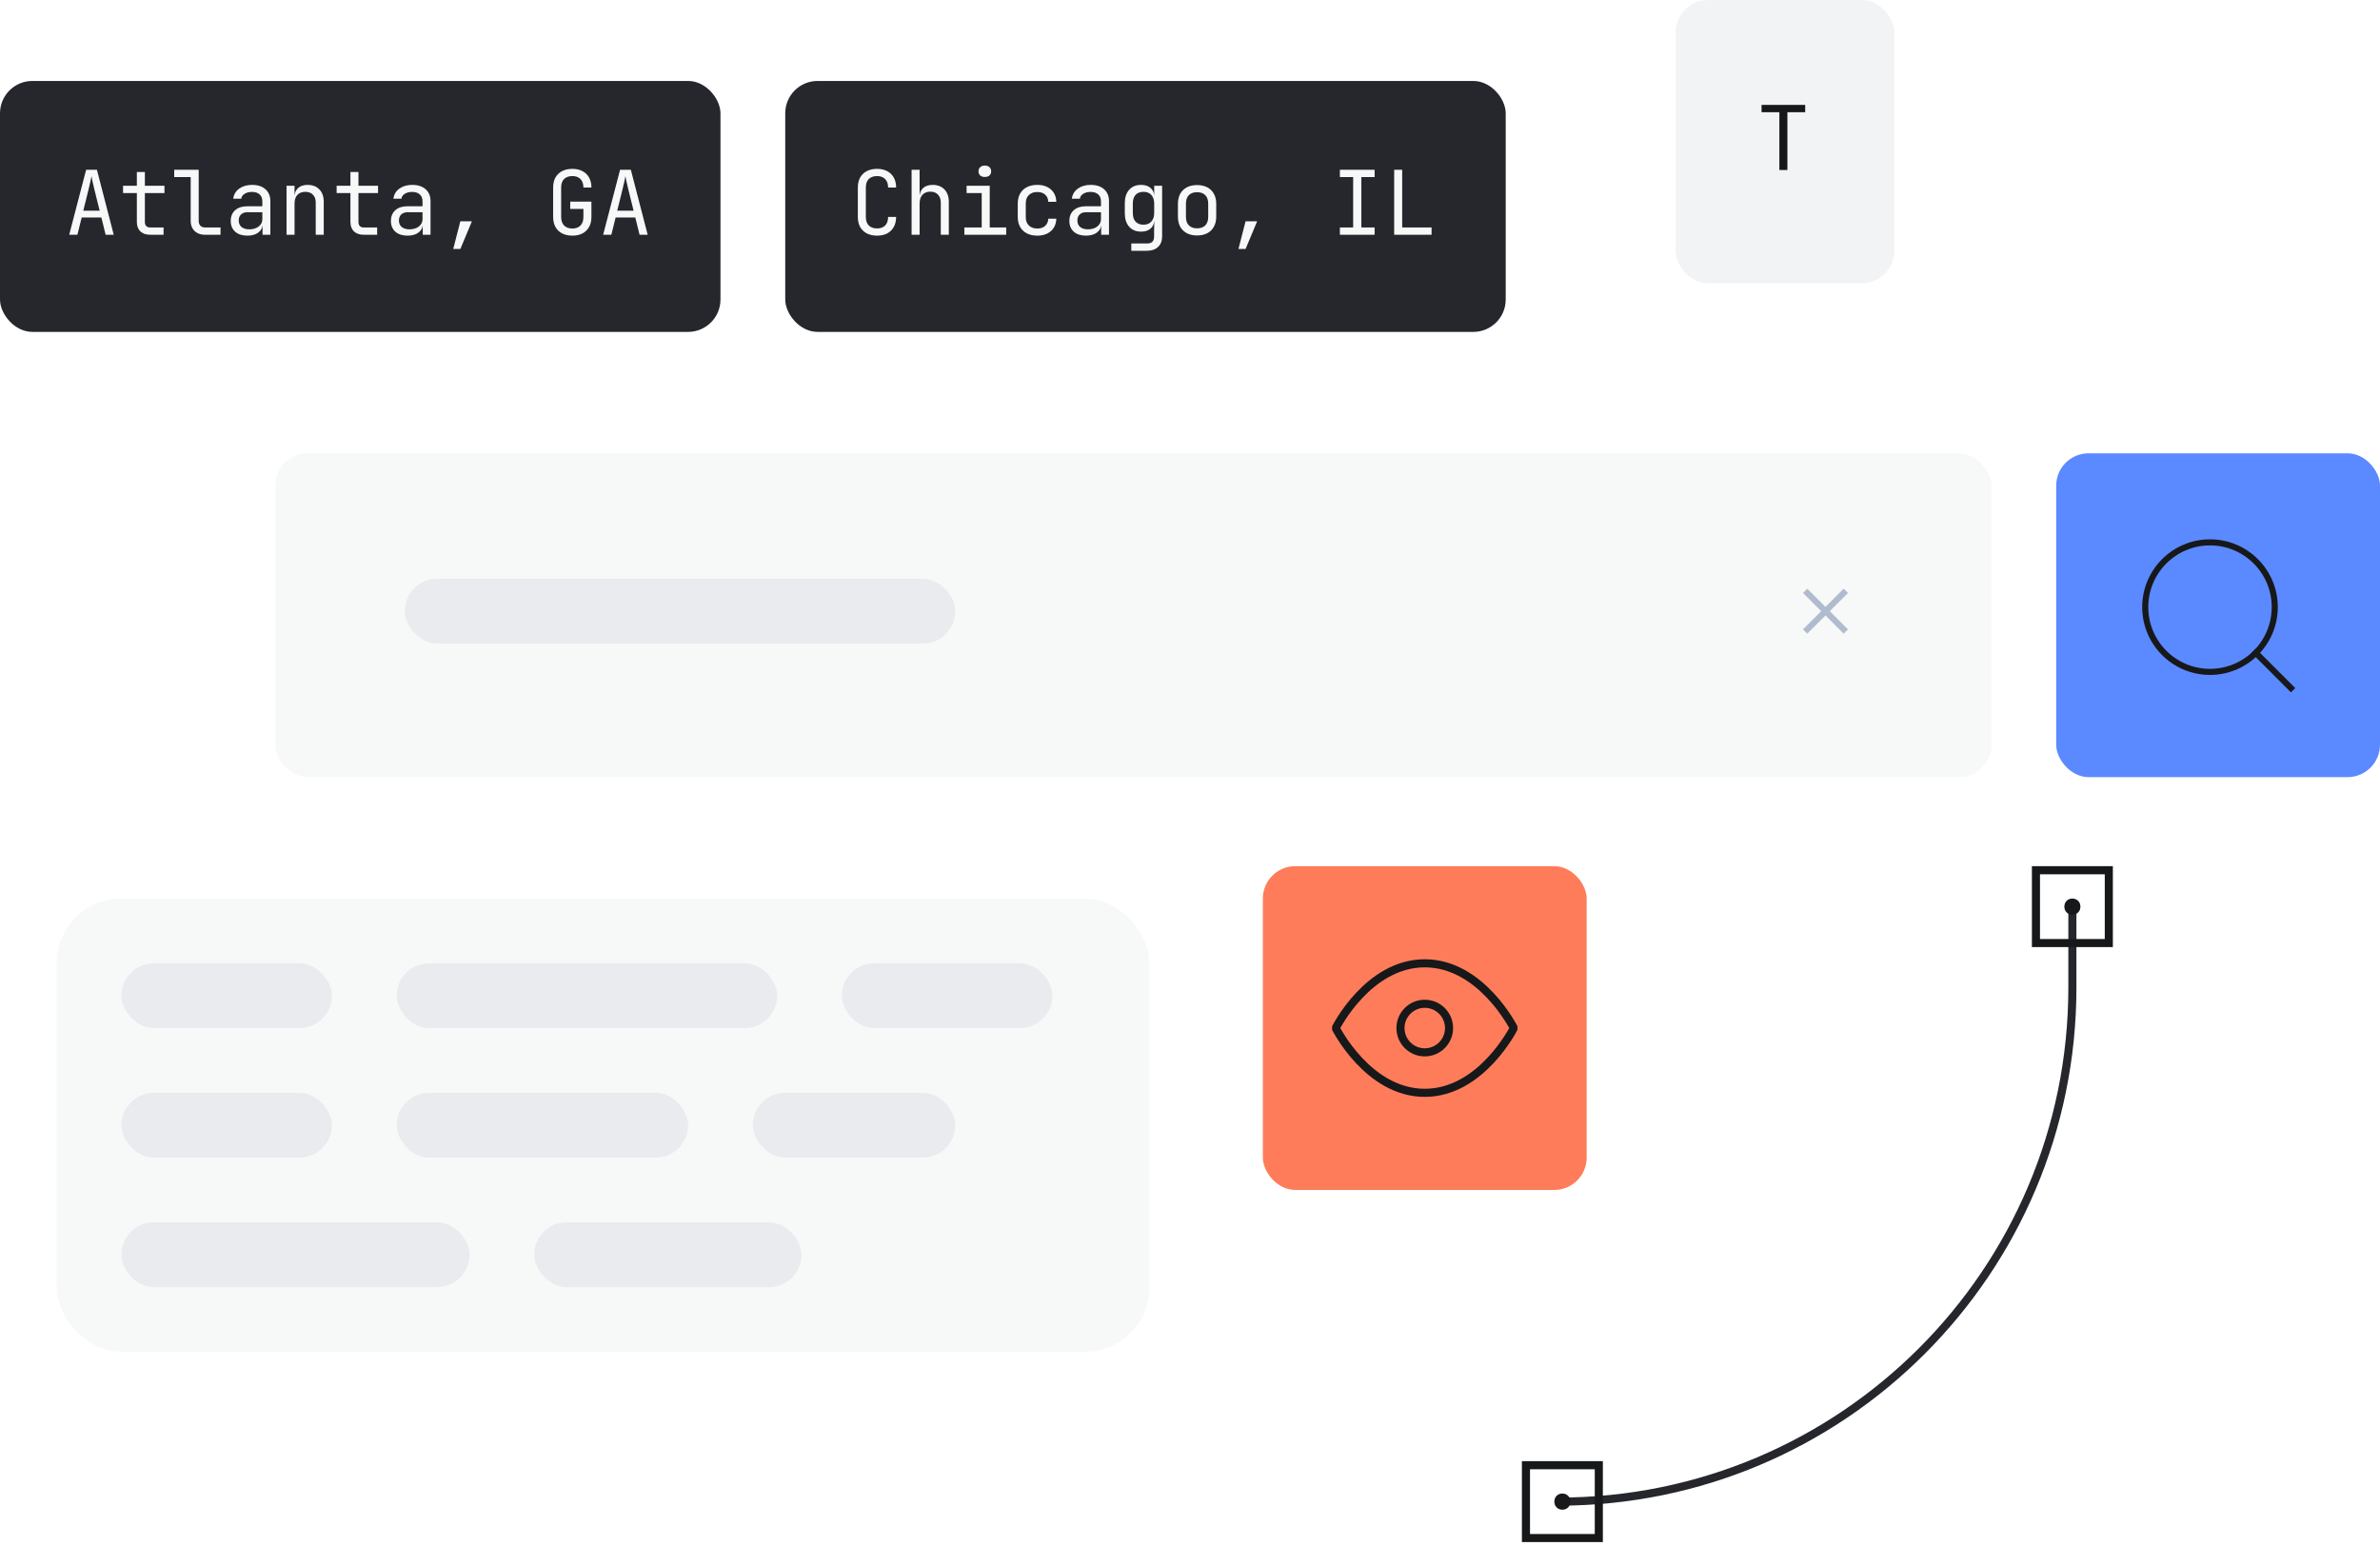 <svg width="294" height="191" viewBox="0 0 294 191" fill="none" xmlns="http://www.w3.org/2000/svg">
<g filter="url(#filter0_b_2117_11512)">
<rect x="34" y="56" width="212" height="40" rx="4" fill="#F7F8F8"/>
<rect x="50" y="71.5" width="68" height="8" rx="4" fill="#E9EBEE"/>
<path d="M227.75 73.25L223.25 77.75" stroke="#B0BCCE" stroke-width="0.75" stroke-linecap="square" stroke-linejoin="round"/>
<path d="M223.25 73.25L227.75 77.75" stroke="#B0BCCE" stroke-width="0.75" stroke-linecap="square" stroke-linejoin="round"/>
</g>
<rect x="254" y="56" width="40" height="40" rx="4" fill="#5B89FF"/>
<path d="M273 83C277.418 83 281 79.418 281 75C281 70.582 277.418 67 273 67C268.582 67 265 70.582 265 75C265 79.418 268.582 83 273 83Z" stroke="#17181A" stroke-width="0.75" stroke-linecap="round" stroke-linejoin="round"/>
<path d="M283 85L278.65 80.65" stroke="#17181A" stroke-width="0.75" stroke-linecap="square" stroke-linejoin="round"/>
<rect x="156" y="107" width="40" height="40" rx="4" fill="#FF7C5A"/>
<path d="M165 127C165 127 169 119 176 119C183 119 187 127 187 127C187 127 183 135 176 135C169 135 165 127 165 127Z" stroke="#17181A" stroke-linecap="round" stroke-linejoin="bevel"/>
<path d="M176 130C177.657 130 179 128.657 179 127C179 125.343 177.657 124 176 124C174.343 124 173 125.343 173 127C173 128.657 174.343 130 176 130Z" stroke="#17181A" stroke-linecap="round" stroke-linejoin="bevel"/>
<rect x="7" y="111" width="135" height="56" rx="8" fill="#F7F8F8"/>
<rect x="15" y="119" width="26" height="8" rx="4" fill="#E9EBEE"/>
<rect x="49" y="119" width="47" height="8" rx="4" fill="#E9EBEE"/>
<rect x="104" y="119" width="26" height="8" rx="4" fill="#E9EBEE"/>
<rect x="15" y="135" width="26" height="8" rx="4" fill="#E9EBEE"/>
<rect x="49" y="135" width="36" height="8" rx="4" fill="#E9EBEE"/>
<rect x="93" y="135" width="25" height="8" rx="4" fill="#E9EBEE"/>
<rect x="15" y="151" width="43" height="8" rx="4" fill="#E9EBEE"/>
<rect x="66" y="151" width="33" height="8" rx="4" fill="#E9EBEE"/>
<rect y="10" width="89" height="31" rx="4" fill="#25272C"/>
<path d="M8.55 29L10.64 20.97H11.971L14.05 29H13.049L12.521 26.866H10.09L9.562 29H8.55ZM10.288 26.03H12.312L11.696 23.555C11.579 23.086 11.487 22.693 11.421 22.378C11.355 22.063 11.315 21.857 11.3 21.762C11.285 21.857 11.245 22.063 11.179 22.378C11.113 22.693 11.021 23.082 10.904 23.544L10.288 26.03ZM18.556 29C18.035 29 17.628 28.861 17.335 28.582C17.049 28.303 16.906 27.911 16.906 27.405V23.852H15.201V22.95H16.906V21.245H17.896V22.95H20.316V23.852H17.896V27.405C17.896 27.867 18.116 28.098 18.556 28.098H20.206V29H18.556ZM25.316 29C24.964 29 24.656 28.93 24.392 28.791C24.128 28.652 23.923 28.454 23.776 28.197C23.63 27.94 23.556 27.64 23.556 27.295V21.872H21.521V20.97H24.546V27.295C24.546 27.544 24.616 27.742 24.755 27.889C24.895 28.028 25.082 28.098 25.316 28.098H27.241V29H25.316ZM30.559 29.11C29.921 29.11 29.419 28.949 29.052 28.626C28.685 28.296 28.502 27.852 28.502 27.295C28.502 26.73 28.685 26.287 29.052 25.964C29.419 25.641 29.914 25.48 30.537 25.48H32.407V24.875C32.407 24.501 32.293 24.215 32.066 24.017C31.846 23.812 31.531 23.709 31.12 23.709C30.761 23.709 30.46 23.786 30.218 23.94C29.976 24.087 29.837 24.288 29.8 24.545H28.81C28.876 24.024 29.122 23.61 29.547 23.302C29.972 22.994 30.504 22.84 31.142 22.84C31.839 22.84 32.389 23.02 32.792 23.379C33.195 23.738 33.397 24.226 33.397 24.842V29H32.429V27.845H32.264L32.429 27.68C32.429 28.12 32.257 28.468 31.912 28.725C31.575 28.982 31.124 29.11 30.559 29.11ZM30.801 28.329C31.27 28.329 31.655 28.212 31.956 27.977C32.257 27.742 32.407 27.442 32.407 27.075V26.217H30.559C30.229 26.217 29.969 26.309 29.778 26.492C29.587 26.675 29.492 26.925 29.492 27.24C29.492 27.577 29.606 27.845 29.833 28.043C30.068 28.234 30.39 28.329 30.801 28.329ZM35.395 29V22.95H36.385V24.105H36.594L36.385 24.336C36.385 23.859 36.528 23.493 36.814 23.236C37.1 22.972 37.496 22.84 38.002 22.84C38.611 22.84 39.094 23.027 39.454 23.401C39.813 23.775 39.993 24.285 39.993 24.93V29H39.003V25.04C39.003 24.607 38.886 24.277 38.651 24.05C38.423 23.815 38.112 23.698 37.716 23.698C37.305 23.698 36.979 23.823 36.737 24.072C36.502 24.321 36.385 24.681 36.385 25.15V29H35.395ZM44.938 29C44.418 29 44.011 28.861 43.718 28.582C43.431 28.303 43.288 27.911 43.288 27.405V23.852H41.584V22.95H43.288V21.245H44.279V22.95H46.699V23.852H44.279V27.405C44.279 27.867 44.498 28.098 44.938 28.098H46.589V29H44.938ZM50.346 29.11C49.708 29.11 49.206 28.949 48.839 28.626C48.473 28.296 48.289 27.852 48.289 27.295C48.289 26.73 48.473 26.287 48.839 25.964C49.206 25.641 49.701 25.48 50.324 25.48H52.194V24.875C52.194 24.501 52.081 24.215 51.853 24.017C51.633 23.812 51.318 23.709 50.907 23.709C50.548 23.709 50.247 23.786 50.005 23.94C49.763 24.087 49.624 24.288 49.587 24.545H48.597C48.663 24.024 48.909 23.61 49.334 23.302C49.76 22.994 50.291 22.84 50.929 22.84C51.626 22.84 52.176 23.02 52.579 23.379C52.983 23.738 53.184 24.226 53.184 24.842V29H52.216V27.845H52.051L52.216 27.68C52.216 28.12 52.044 28.468 51.699 28.725C51.362 28.982 50.911 29.11 50.346 29.11ZM50.588 28.329C51.058 28.329 51.443 28.212 51.743 27.977C52.044 27.742 52.194 27.442 52.194 27.075V26.217H50.346C50.016 26.217 49.756 26.309 49.565 26.492C49.375 26.675 49.279 26.925 49.279 27.24C49.279 27.577 49.393 27.845 49.62 28.043C49.855 28.234 50.178 28.329 50.588 28.329ZM55.985 30.76L56.865 27.339H58.295L56.865 30.76H55.985ZM70.705 29.11C70.221 29.11 69.8 29.018 69.44 28.835C69.088 28.652 68.813 28.388 68.615 28.043C68.425 27.691 68.329 27.277 68.329 26.8V23.17C68.329 22.686 68.425 22.272 68.615 21.927C68.813 21.582 69.088 21.318 69.44 21.135C69.8 20.952 70.221 20.86 70.705 20.86C71.189 20.86 71.607 20.955 71.959 21.146C72.311 21.329 72.583 21.593 72.773 21.938C72.964 22.283 73.059 22.693 73.059 23.17H72.069C72.069 22.715 71.948 22.367 71.706 22.125C71.472 21.876 71.138 21.751 70.705 21.751C70.273 21.751 69.932 21.872 69.682 22.114C69.44 22.356 69.319 22.704 69.319 23.159V26.8C69.319 27.255 69.44 27.607 69.682 27.856C69.932 28.105 70.273 28.23 70.705 28.23C71.138 28.23 71.472 28.105 71.706 27.856C71.948 27.607 72.069 27.255 72.069 26.8V25.81H70.441V24.908H73.059V26.8C73.059 27.269 72.964 27.68 72.773 28.032C72.583 28.377 72.311 28.644 71.959 28.835C71.607 29.018 71.189 29.11 70.705 29.11ZM74.507 29L76.597 20.97H77.928L80.007 29H79.006L78.478 26.866H76.047L75.519 29H74.507ZM76.245 26.03H78.269L77.653 23.555C77.536 23.086 77.444 22.693 77.378 22.378C77.312 22.063 77.272 21.857 77.257 21.762C77.242 21.857 77.202 22.063 77.136 22.378C77.07 22.693 76.978 23.082 76.861 23.544L76.245 26.03Z" fill="#F7F8F8"/>
<rect x="97" y="10" width="89" height="31" rx="4" fill="#25272C"/>
<path d="M108.344 29.11C107.86 29.11 107.438 29.018 107.079 28.835C106.727 28.652 106.452 28.388 106.254 28.043C106.063 27.691 105.968 27.277 105.968 26.8V23.17C105.968 22.686 106.063 22.272 106.254 21.927C106.452 21.582 106.727 21.318 107.079 21.135C107.438 20.952 107.86 20.86 108.344 20.86C108.828 20.86 109.246 20.955 109.598 21.146C109.95 21.329 110.221 21.593 110.412 21.938C110.603 22.283 110.698 22.693 110.698 23.17H109.708C109.708 22.715 109.587 22.367 109.345 22.125C109.11 21.876 108.777 21.751 108.344 21.751C107.911 21.751 107.57 21.872 107.321 22.114C107.079 22.356 106.958 22.704 106.958 23.159V26.8C106.958 27.255 107.079 27.607 107.321 27.856C107.57 28.098 107.911 28.219 108.344 28.219C108.777 28.219 109.11 28.098 109.345 27.856C109.587 27.607 109.708 27.255 109.708 26.8H110.698C110.698 27.269 110.603 27.68 110.412 28.032C110.221 28.377 109.95 28.644 109.598 28.835C109.246 29.018 108.828 29.11 108.344 29.11ZM112.608 29V20.97H113.598V22.95V24.105H113.807L113.598 24.336C113.598 23.859 113.741 23.493 114.027 23.236C114.313 22.972 114.709 22.84 115.215 22.84C115.823 22.84 116.307 23.027 116.667 23.401C117.026 23.775 117.206 24.285 117.206 24.93V29H116.216V25.04C116.216 24.607 116.098 24.274 115.864 24.039C115.636 23.797 115.325 23.676 114.929 23.676C114.518 23.676 114.192 23.804 113.95 24.061C113.715 24.318 113.598 24.681 113.598 25.15V29H112.608ZM119.126 29V28.098H121.271V23.852H119.401V22.95H122.261V28.098H124.296V29H119.126ZM121.656 21.861C121.414 21.861 121.224 21.799 121.084 21.674C120.945 21.549 120.875 21.381 120.875 21.168C120.875 20.948 120.945 20.776 121.084 20.651C121.224 20.519 121.414 20.453 121.656 20.453C121.898 20.453 122.089 20.519 122.228 20.651C122.368 20.776 122.437 20.948 122.437 21.168C122.437 21.381 122.368 21.549 122.228 21.674C122.089 21.799 121.898 21.861 121.656 21.861ZM128.131 29.11C127.647 29.11 127.222 29.018 126.855 28.835C126.496 28.652 126.217 28.388 126.019 28.043C125.821 27.691 125.722 27.277 125.722 26.8V25.15C125.722 24.666 125.821 24.252 126.019 23.907C126.217 23.562 126.496 23.298 126.855 23.115C127.222 22.932 127.647 22.84 128.131 22.84C128.828 22.84 129.389 23.027 129.814 23.401C130.239 23.775 130.463 24.285 130.485 24.93H129.495C129.473 24.541 129.341 24.244 129.099 24.039C128.864 23.826 128.542 23.72 128.131 23.72C127.698 23.72 127.354 23.845 127.097 24.094C126.84 24.336 126.712 24.684 126.712 25.139V26.8C126.712 27.255 126.84 27.607 127.097 27.856C127.354 28.105 127.698 28.23 128.131 28.23C128.542 28.23 128.864 28.124 129.099 27.911C129.341 27.698 129.473 27.401 129.495 27.02H130.485C130.463 27.665 130.239 28.175 129.814 28.549C129.389 28.923 128.828 29.11 128.131 29.11ZM134.155 29.11C133.517 29.11 133.014 28.949 132.648 28.626C132.281 28.296 132.098 27.852 132.098 27.295C132.098 26.73 132.281 26.287 132.648 25.964C133.014 25.641 133.509 25.48 134.133 25.48H136.003V24.875C136.003 24.501 135.889 24.215 135.662 24.017C135.442 23.812 135.126 23.709 134.716 23.709C134.356 23.709 134.056 23.786 133.814 23.94C133.572 24.087 133.432 24.288 133.396 24.545H132.406C132.472 24.024 132.717 23.61 133.143 23.302C133.568 22.994 134.1 22.84 134.738 22.84C135.434 22.84 135.984 23.02 136.388 23.379C136.791 23.738 136.993 24.226 136.993 24.842V29H136.025V27.845H135.86L136.025 27.68C136.025 28.12 135.852 28.468 135.508 28.725C135.17 28.982 134.719 29.11 134.155 29.11ZM134.397 28.329C134.866 28.329 135.251 28.212 135.552 27.977C135.852 27.742 136.003 27.442 136.003 27.075V26.217H134.155C133.825 26.217 133.564 26.309 133.374 26.492C133.183 26.675 133.088 26.925 133.088 27.24C133.088 27.577 133.201 27.845 133.429 28.043C133.663 28.234 133.986 28.329 134.397 28.329ZM139.75 30.98V30.078H141.675C141.983 30.078 142.206 30.008 142.346 29.869C142.492 29.73 142.566 29.513 142.566 29.22V28.45L142.588 27.35H142.39L142.577 27.185C142.577 27.625 142.43 27.973 142.137 28.23C141.843 28.487 141.451 28.615 140.96 28.615C140.336 28.615 139.845 28.413 139.486 28.01C139.126 27.599 138.947 27.049 138.947 26.36V25.084C138.947 24.395 139.126 23.848 139.486 23.445C139.845 23.042 140.336 22.84 140.96 22.84C141.451 22.84 141.843 22.968 142.137 23.225C142.43 23.482 142.577 23.83 142.577 24.27L142.39 24.105H142.577V22.95H143.556V29.22C143.556 29.763 143.387 30.192 143.05 30.507C142.72 30.822 142.258 30.98 141.664 30.98H139.75ZM141.257 27.757C141.667 27.757 141.99 27.629 142.225 27.372C142.459 27.115 142.577 26.76 142.577 26.305V25.15C142.577 24.695 142.459 24.34 142.225 24.083C141.99 23.826 141.667 23.698 141.257 23.698C140.839 23.698 140.512 23.823 140.278 24.072C140.05 24.321 139.937 24.681 139.937 25.15V26.305C139.937 26.774 140.05 27.134 140.278 27.383C140.512 27.632 140.839 27.757 141.257 27.757ZM147.874 29.088C147.39 29.088 146.972 28.996 146.62 28.813C146.268 28.63 145.993 28.366 145.795 28.021C145.605 27.669 145.509 27.255 145.509 26.778V25.172C145.509 24.688 145.605 24.274 145.795 23.929C145.993 23.584 146.268 23.32 146.62 23.137C146.972 22.954 147.39 22.862 147.874 22.862C148.358 22.862 148.776 22.954 149.128 23.137C149.48 23.32 149.752 23.584 149.942 23.929C150.14 24.274 150.239 24.684 150.239 25.161V26.778C150.239 27.255 150.14 27.669 149.942 28.021C149.752 28.366 149.48 28.63 149.128 28.813C148.776 28.996 148.358 29.088 147.874 29.088ZM147.874 28.208C148.307 28.208 148.644 28.087 148.886 27.845C149.128 27.603 149.249 27.247 149.249 26.778V25.172C149.249 24.703 149.128 24.347 148.886 24.105C148.644 23.863 148.307 23.742 147.874 23.742C147.449 23.742 147.112 23.863 146.862 24.105C146.62 24.347 146.499 24.703 146.499 25.172V26.778C146.499 27.247 146.62 27.603 146.862 27.845C147.112 28.087 147.449 28.208 147.874 28.208ZM152.985 30.76L153.865 27.339H155.295L153.865 30.76H152.985ZM165.516 29V28.098H167.155V21.872H165.516V20.97H169.806V21.872H168.167V28.098H169.806V29H165.516ZM172.222 29V20.97H173.212V28.098H176.842V29H172.222Z" fill="#F7F8F8"/>
<rect x="207" width="27" height="35" rx="4" fill="#F2F3F5"/>
<path d="M219.805 21V13.861H217.605V12.959H222.995V13.861H220.795V21H219.805Z" fill="#17181A"/>
<path d="M192.5 185.5V185.5C227.57 185.5 256 157.07 256 122L256 112" stroke="#25272C"/>
<rect x="197.5" y="181" width="9" height="9" transform="rotate(90 197.5 181)" stroke="#17181A"/>
<circle cx="193" cy="185.5" r="0.5" transform="rotate(90 193 185.5)" fill="#F7F8F8" stroke="#17181A"/>
<rect x="260.5" y="107.5" width="9" height="9" transform="rotate(90 260.5 107.5)" stroke="#17181A"/>
<circle cx="256" cy="112" r="0.5" transform="rotate(90 256 112)" fill="#17181A" stroke="#17181A"/>
<defs>
<filter id="filter0_b_2117_11512" x="30" y="52" width="220" height="48" filterUnits="userSpaceOnUse" color-interpolation-filters="sRGB">
<feFlood flood-opacity="0" result="BackgroundImageFix"/>
<feGaussianBlur in="BackgroundImageFix" stdDeviation="2"/>
<feComposite in2="SourceAlpha" operator="in" result="effect1_backgroundBlur_2117_11512"/>
<feBlend mode="normal" in="SourceGraphic" in2="effect1_backgroundBlur_2117_11512" result="shape"/>
</filter>
</defs>
</svg>
